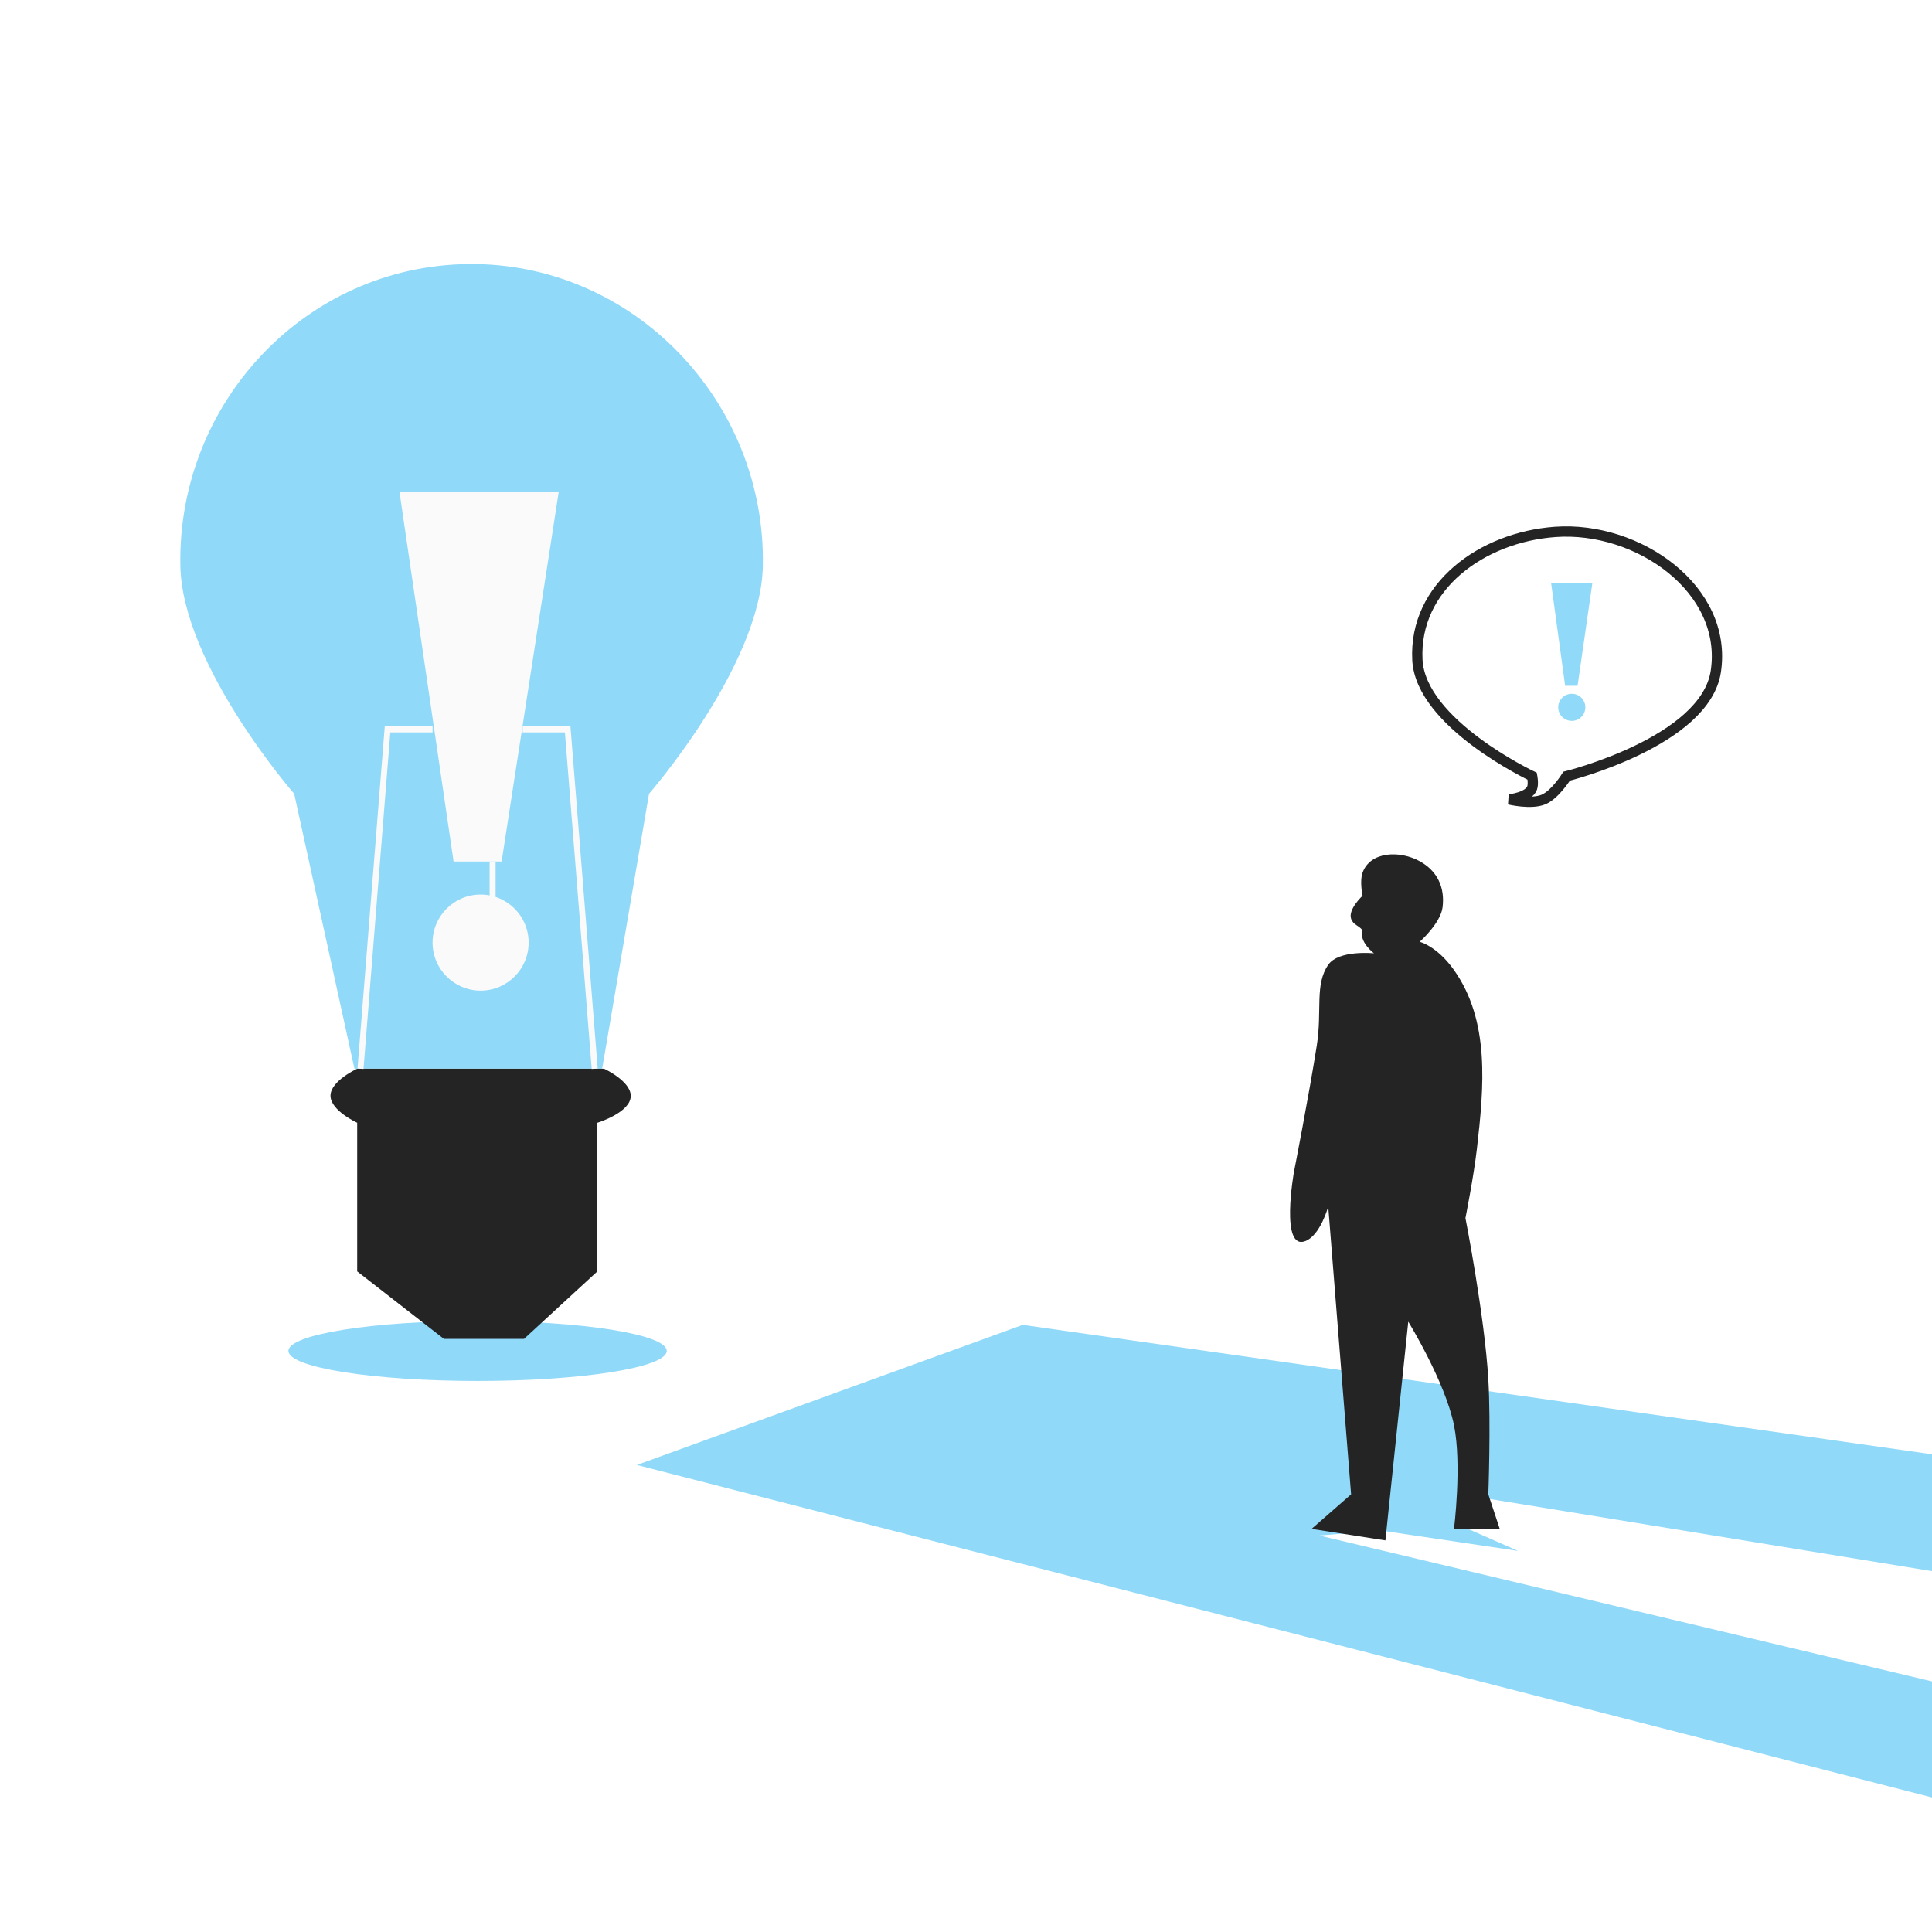 <?xml version="1.0" encoding="UTF-8"?> <svg xmlns="http://www.w3.org/2000/svg" width="300" height="300" viewBox="0 0 300 300" fill="none"><rect x="0" y="0" width="300" height="300" fill="#808080" stroke="none"/> <g clip-path="url(#clip0_4748:1152)"> <rect x="-48" width="490" height="320" fill="white"></rect> <ellipse cx="74.16" cy="209.771" rx="29.371" ry="4.662" fill="#90D9F8"></ellipse> <path d="M45.681 123.258L55.038 165.948H93.503L100.78 123.258C100.78 123.258 118.168 103.307 118.453 87.857C118.926 62.29 98.281 40.709 72.711 41.003C47.423 41.294 27.537 62.572 28.008 87.857C28.296 103.307 45.681 123.258 45.681 123.258Z" fill="#90D9F8"></path> <path d="M51.32 170.145C51.32 167.842 55.464 165.949 55.464 165.949H93.797C93.797 165.949 97.914 167.842 97.942 170.145C97.973 172.748 92.761 174.341 92.761 174.341V197.419L81.365 207.908H68.933L55.464 197.419V174.341C55.464 174.341 51.32 172.448 51.32 170.145Z" fill="#242424"></path> <path d="M158.805 205.726L98.894 227.478L512.789 333.732L508.724 310.786L204.866 238.434L214.364 237.646L235.72 240.823L226.7 236.853L228.67 232.327L502.745 277.042L498.679 254.095L158.805 205.726Z" fill="#90D9F8"></path> <path d="M225.778 237.404H232.88L231.105 232.041C231.105 232.041 231.512 221.135 231.105 214.167C230.529 204.313 227.554 189.142 227.554 189.142C227.554 189.142 228.845 182.635 229.33 178.418C230.446 168.709 231.396 158.443 225.69 150.509C223.091 146.895 220.452 146.243 220.452 146.243C220.452 146.243 223.693 143.373 224.003 140.881C224.389 137.787 223.182 135.236 220.452 133.731C217.355 132.024 212.77 132.19 211.575 135.518C211.103 136.832 211.575 139.093 211.575 139.093C211.575 139.093 209.307 141.189 209.799 142.668C210.11 143.602 210.973 143.677 211.575 144.456C210.97 146.243 213.35 148.031 213.35 148.031C213.35 148.031 207.872 147.464 206.248 149.818C204.118 152.906 205.324 156.901 204.473 162.33C203.264 170.039 200.922 181.992 200.922 181.992C200.922 181.992 198.736 194.244 202.697 192.717C205.041 191.814 206.248 187.355 206.248 187.355L209.799 232.041L203.665 237.404L215.125 239.191L218.676 205.229C218.676 205.229 224.423 214.584 225.778 221.317C227.016 227.476 225.778 237.404 225.778 237.404Z" fill="#242424"></path> <path d="M237.915 122.335C237.42 123.815 234.351 124.141 234.351 124.141C234.351 124.141 237.78 124.968 239.697 124.141C241.517 123.357 243.262 120.529 243.262 120.529C243.262 120.529 264.775 115.201 266.431 104.272C268.365 91.51 254.353 81.663 241.48 82.596C230.109 83.42 219.52 91.08 220.093 102.466C220.59 112.363 237.915 120.529 237.915 120.529C237.915 120.529 238.139 121.666 237.915 122.335Z" stroke="#242424" stroke-width="1.598"></path> <path d="M55.98 165.948L60.176 113.266H67.17" stroke="#FAFAFA" stroke-width="0.932"></path> <path d="M92.344 165.948L88.148 113.266H81.155" stroke="#FAFAFA" stroke-width="0.932"></path> <path d="M86.748 76.434H62.039L70.431 133.778H77.89L86.748 76.434Z" fill="#FAFAFA"></path> <path d="M76.492 133.781V139.376" stroke="#FAFAFA" stroke-width="0.932"></path> <circle cx="74.627" cy="146.366" r="7.459" fill="#FAFAFA"></circle> <path d="M247.254 90.586H240.863L243.034 106.485H244.963L247.254 90.586Z" fill="#90D9F8"></path> <circle cx="244.065" cy="109.835" r="2.104" fill="#90D9F8"></circle> </g> <defs> <clipPath id="clip0_4748:1152"> <rect width="300" height="300" fill="white"></rect> </clipPath> </defs> </svg> 